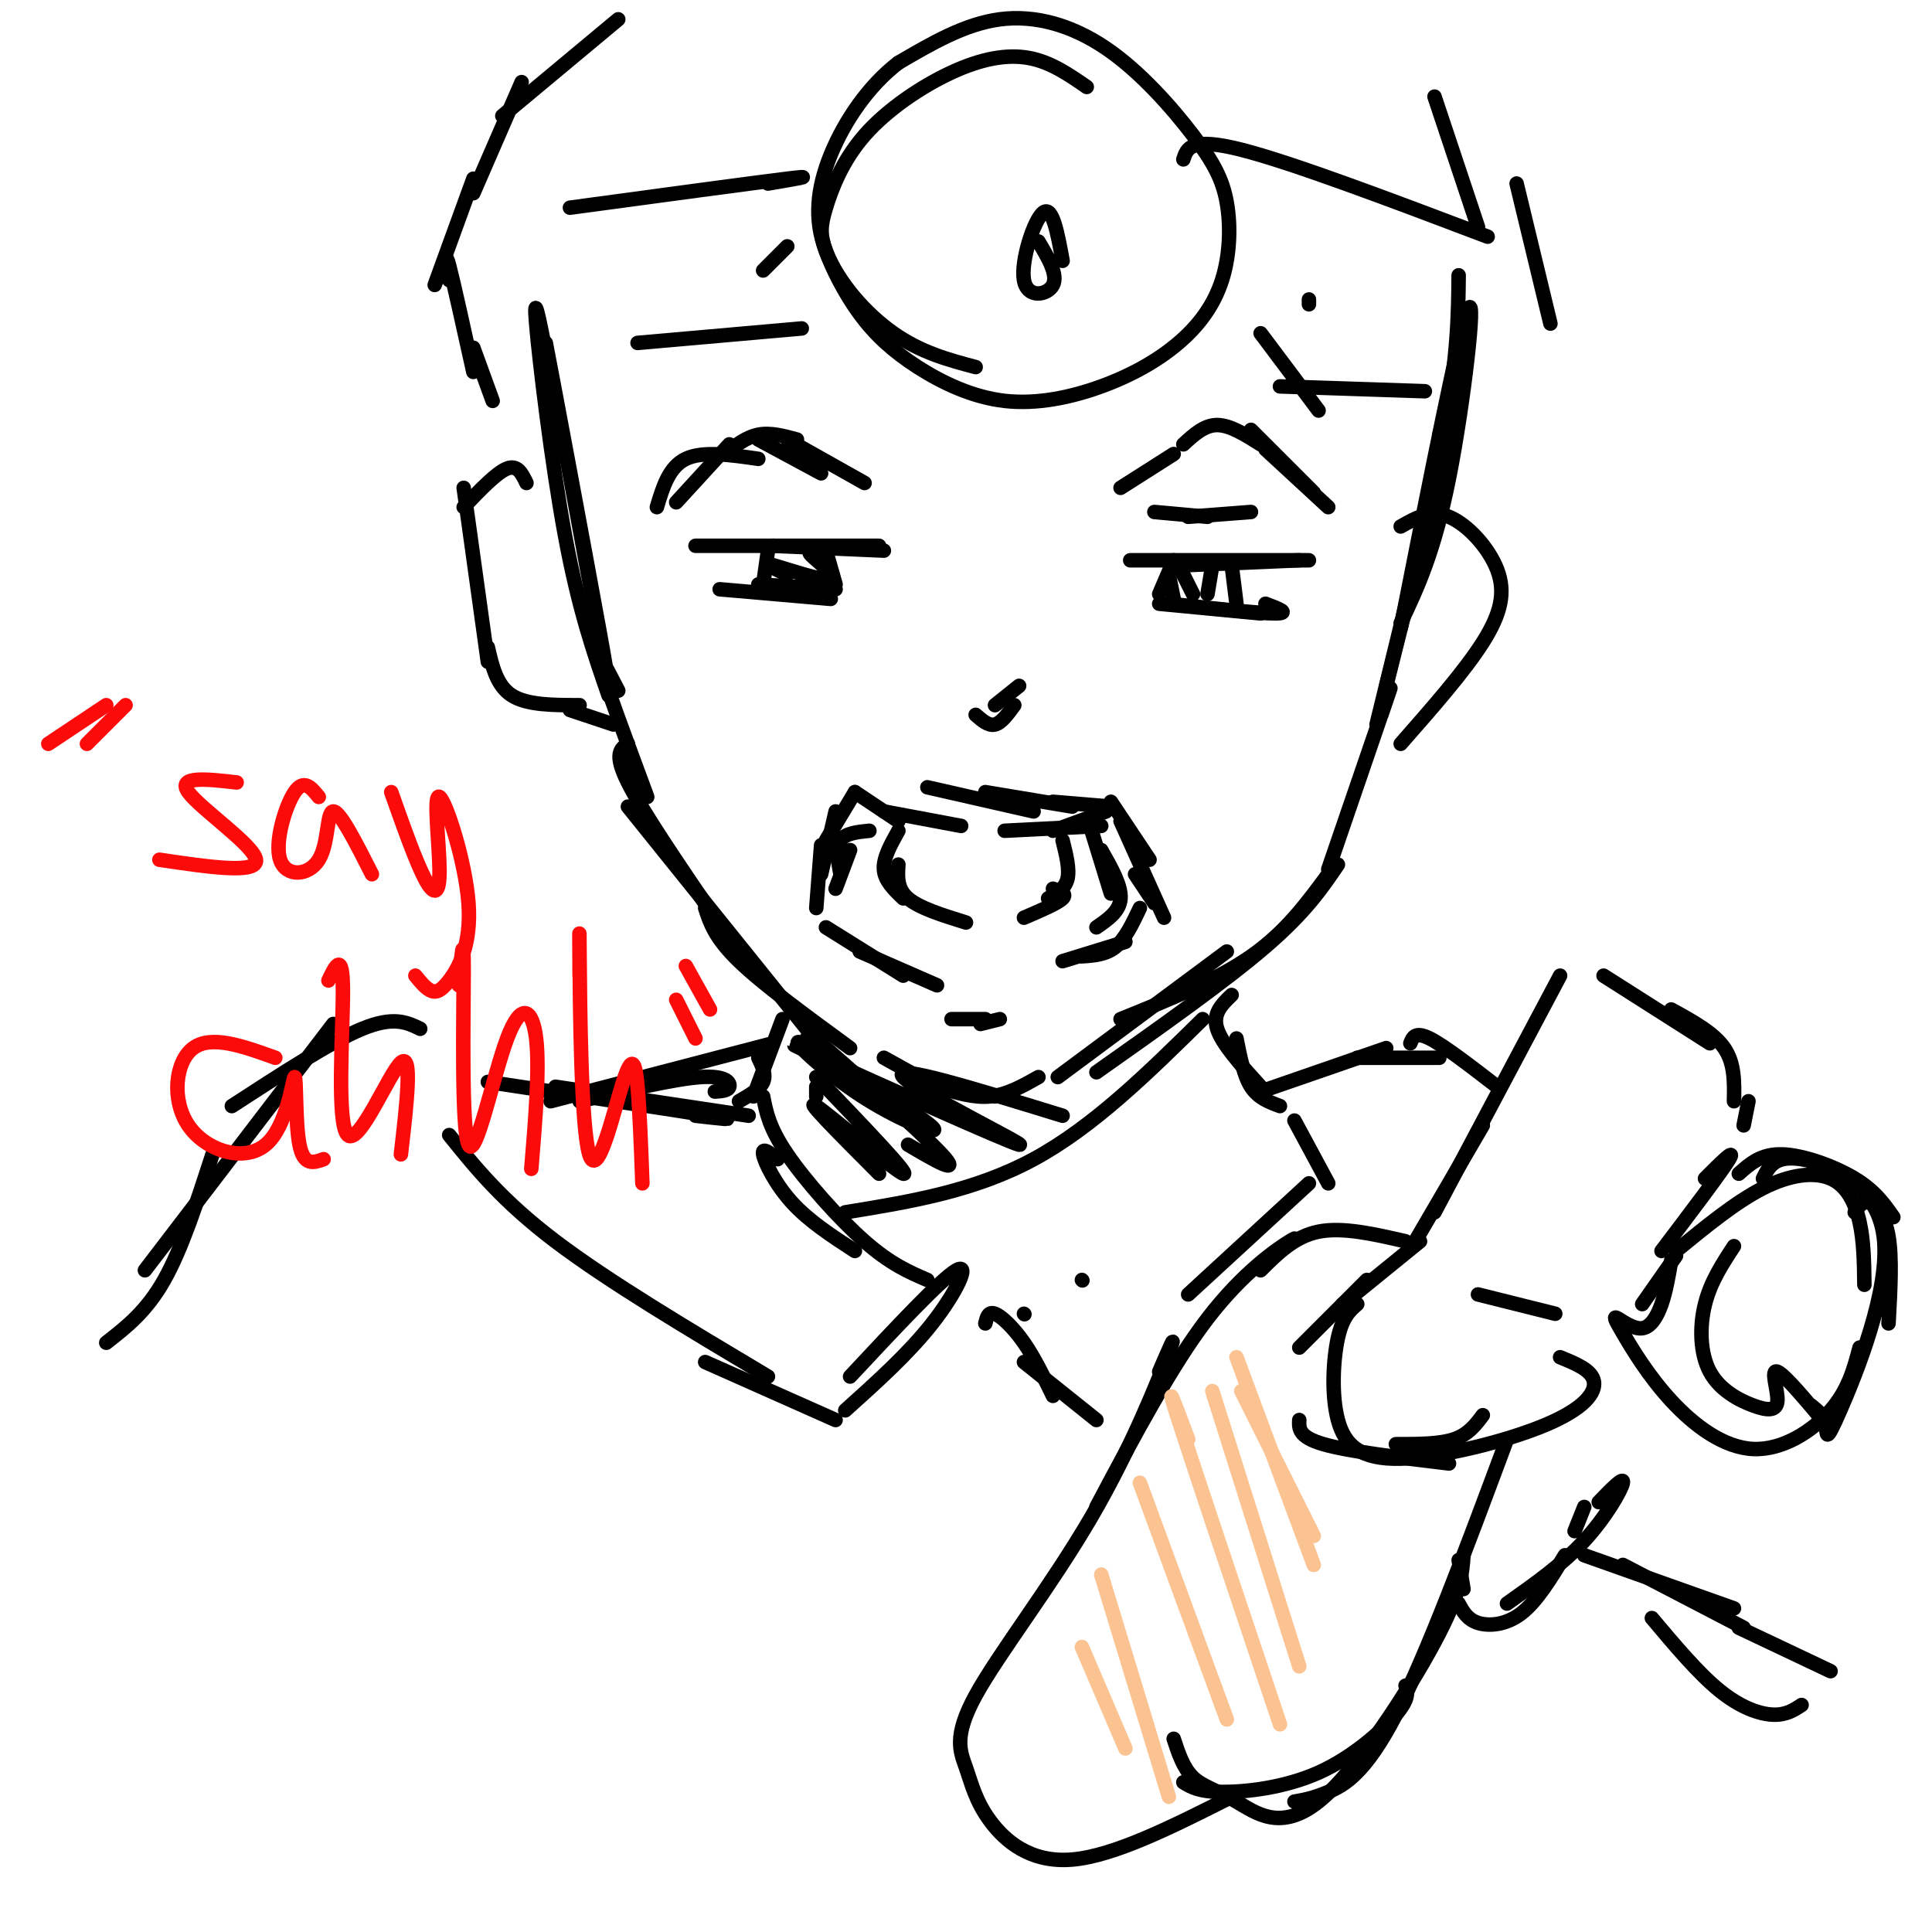 <svg viewBox='0 0 400 400' version='1.1' xmlns='http://www.w3.org/2000/svg' xmlns:xlink='http://www.w3.org/1999/xlink'><g fill='none' stroke='rgb(0,0,0)' stroke-width='3' stroke-linecap='round' stroke-linejoin='round'><path d='M123,127c1.933,9.400 3.867,18.800 1,3c-2.867,-15.800 -10.533,-56.800 -11,-59c-0.467,-2.200 6.267,34.400 13,71'/><path d='M113,73c-1.311,-6.689 -2.622,-13.378 -2,-6c0.622,7.378 3.178,28.822 6,44c2.822,15.178 5.911,24.089 9,33'/><path d='M128,143c-2.500,-4.833 -5.000,-9.667 -4,-6c1.000,3.667 5.500,15.833 10,28'/><path d='M130,154c-1.500,1.000 -3.000,2.000 0,8c3.000,6.000 10.500,17.000 18,28'/><path d='M130,167c0.000,0.000 37.000,46.000 37,46'/><path d='M146,188c1.000,3.083 2.000,6.167 7,11c5.000,4.833 14.000,11.417 23,18'/><path d='M290,129c3.467,-7.311 6.933,-14.622 10,-30c3.067,-15.378 5.733,-38.822 4,-35c-1.733,3.822 -7.867,34.911 -14,66'/><path d='M302,57c-0.083,8.250 -0.167,16.500 -3,32c-2.833,15.500 -8.417,38.250 -14,61'/><path d='M298,90c2.917,-8.833 5.833,-17.667 4,-9c-1.833,8.667 -8.417,34.833 -15,61'/><path d='M286,148c1.417,-4.167 2.833,-8.333 1,-3c-1.833,5.333 -6.917,20.167 -12,35'/><path d='M275,181c-4.417,6.000 -8.833,12.000 -16,17c-7.167,5.000 -17.083,9.000 -27,13'/><path d='M277,179c-3.333,4.917 -6.667,9.833 -15,17c-8.333,7.167 -21.667,16.583 -35,26'/><path d='M254,197c0.000,0.000 -35.000,26.000 -35,26'/><path d='M215,223c-3.250,1.833 -6.500,3.667 -10,4c-3.500,0.333 -7.250,-0.833 -11,-2'/><path d='M206,227c0.000,0.000 -17.000,-3.000 -17,-3'/><path d='M192,224c0.000,0.000 -9.000,-5.000 -9,-5'/><path d='M222,167c0.000,0.000 -18.000,-3.000 -18,-3'/><path d='M214,168c0.000,0.000 -22.000,-5.000 -22,-5'/><path d='M177,164c0.000,0.000 -6.000,10.000 -6,10'/><path d='M173,168c0.000,0.000 -3.000,13.000 -3,13'/><path d='M218,166c0.000,0.000 12.000,1.000 12,1'/><path d='M230,166c0.000,0.000 8.000,12.000 8,12'/><path d='M232,170c0.000,0.000 9.000,20.000 9,20'/><path d='M235,181c0.000,0.000 4.000,6.000 4,6'/><path d='M170,175c0.000,0.000 -1.000,13.000 -1,13'/><path d='M171,192c0.000,0.000 16.000,10.000 16,10'/><path d='M178,197c0.000,0.000 16.000,7.000 16,7'/><path d='M236,188c-1.500,3.167 -3.000,6.333 -5,8c-2.000,1.667 -4.500,1.833 -7,2'/><path d='M233,195c0.000,0.000 -13.000,4.000 -13,4'/><path d='M229,168c0.000,0.000 -11.000,4.000 -11,4'/><path d='M228,171c0.000,0.000 -20.000,1.000 -20,1'/><path d='M199,171c0.000,0.000 -16.000,-3.000 -16,-3'/><path d='M186,170c0.000,0.000 -9.000,-6.000 -9,-6'/><path d='M180,172c-2.500,0.250 -5.000,0.500 -6,2c-1.000,1.500 -0.500,4.250 0,7'/><path d='M176,176c0.000,0.000 -3.000,8.000 -3,8'/><path d='M186,172c-1.583,2.833 -3.167,5.667 -3,8c0.167,2.333 2.083,4.167 4,6'/><path d='M186,179c-0.167,2.500 -0.333,5.000 2,7c2.333,2.000 7.167,3.500 12,5'/><path d='M226,172c0.000,0.000 4.000,13.000 4,13'/><path d='M228,176c2.083,3.667 4.167,7.333 4,10c-0.167,2.667 -2.583,4.333 -5,6'/><path d='M220,174c0.750,3.000 1.500,6.000 1,8c-0.500,2.000 -2.250,3.000 -4,4'/><path d='M218,184c1.500,0.500 3.000,1.000 2,2c-1.000,1.000 -4.500,2.500 -8,4'/><path d='M207,211c0.000,0.000 -4.000,1.000 -4,1'/><path d='M204,211c0.000,0.000 -7.000,0.000 -7,0'/><path d='M179,100c0.000,0.000 -16.000,-9.000 -16,-9'/><path d='M165,91c-2.750,-0.750 -5.500,-1.500 -8,-1c-2.500,0.500 -4.750,2.250 -7,4'/><path d='M151,92c0.000,0.000 -11.000,12.000 -11,12'/><path d='M136,105c1.250,-4.167 2.500,-8.333 6,-10c3.500,-1.667 9.250,-0.833 15,0'/><path d='M157,91c0.000,0.000 13.000,7.000 13,7'/><path d='M232,101c0.000,0.000 11.000,-7.000 11,-7'/><path d='M245,92c2.167,-2.000 4.333,-4.000 7,-4c2.667,0.000 5.833,2.000 9,4'/><path d='M259,89c0.000,0.000 13.000,13.000 13,13'/><path d='M262,93c0.000,0.000 13.000,12.000 13,12'/><path d='M269,116c0.000,0.000 -23.000,1.000 -23,1'/><path d='M271,116c0.000,0.000 -37.000,0.000 -37,0'/><path d='M259,106c0.000,0.000 -13.000,1.000 -13,1'/><path d='M250,107c0.000,0.000 -11.000,-1.000 -11,-1'/><path d='M183,114c0.000,0.000 -23.000,-1.000 -23,-1'/><path d='M182,113c0.000,0.000 -38.000,0.000 -38,0'/><path d='M159,114c0.000,0.000 -1.000,7.000 -1,7'/><path d='M171,114c0.000,0.000 2.000,7.000 2,7'/><path d='M171,116c-2.095,-1.089 -4.190,-2.179 -3,-1c1.190,1.179 5.667,4.625 4,5c-1.667,0.375 -9.476,-2.321 -12,-3c-2.524,-0.679 0.238,0.661 3,2'/><path d='M173,122c0.000,0.000 -16.000,-1.000 -16,-1'/><path d='M172,124c0.000,0.000 -23.000,-2.000 -23,-2'/><path d='M262,125c2.667,1.000 5.333,2.000 2,2c-3.333,0.000 -12.667,-1.000 -22,-2'/><path d='M261,127c0.000,0.000 -21.000,-2.000 -21,-2'/><path d='M243,116c0.000,0.000 -3.000,7.000 -3,7'/><path d='M255,117c0.000,0.000 1.000,8.000 1,8'/><path d='M251,117c0.000,0.000 -1.000,6.000 -1,6'/><path d='M244,117c0.000,0.000 3.000,6.000 3,6'/><path d='M242,119c0.000,0.000 1.000,5.000 1,5'/><path d='M211,142c0.000,0.000 -5.000,4.000 -5,4'/><path d='M210,146c-1.333,1.833 -2.667,3.667 -4,4c-1.333,0.333 -2.667,-0.833 -4,-2'/><path d='M354,216c0.000,0.000 -22.000,-14.000 -22,-14'/><path d='M323,202c0.000,0.000 -26.000,49.000 -26,49'/><path d='M307,233c0.000,0.000 -14.000,24.000 -14,24'/><path d='M294,257c0.000,0.000 -16.000,13.000 -16,13'/><path d='M283,265c0.000,0.000 -14.000,14.000 -14,14'/><path d='M269,294c-0.083,1.750 -0.167,3.500 5,5c5.167,1.500 15.583,2.750 26,4'/><path d='M289,299c4.500,0.000 9.000,0.000 12,-1c3.000,-1.000 4.500,-3.000 6,-5'/><path d='M306,268c0.000,0.000 16.000,4.000 16,4'/><path d='M291,257c-6.500,-1.500 -13.000,-3.000 -18,-2c-5.000,1.000 -8.500,4.500 -12,8'/><path d='M265,259c2.222,-1.756 4.444,-3.511 2,-2c-2.444,1.511 -9.556,6.289 -17,16c-7.444,9.711 -15.222,24.356 -23,39'/><path d='M240,284c1.950,-4.522 3.900,-9.045 2,-4c-1.900,5.045 -7.651,19.657 -16,34c-8.349,14.343 -19.295,28.418 -24,37c-4.705,8.582 -3.168,11.671 -2,15c1.168,3.329 1.968,6.896 5,11c3.032,4.104 8.295,8.744 17,8c8.705,-0.744 20.853,-6.872 33,-13'/><path d='M312,298c-8.311,22.333 -16.622,44.667 -23,57c-6.378,12.333 -10.822,14.667 -14,16c-3.178,1.333 -5.089,1.667 -7,2'/><path d='M291,349c0.417,1.310 0.833,2.619 -2,6c-2.833,3.381 -8.917,8.833 -16,12c-7.083,3.167 -15.167,4.048 -20,4c-4.833,-0.048 -6.417,-1.024 -8,-2'/><path d='M362,228c0.000,0.000 -1.000,5.000 -1,5'/><path d='M353,244c3.250,-3.250 6.500,-6.500 5,-4c-1.500,2.500 -7.750,10.750 -14,19'/><path d='M347,260c0.000,0.000 -7.000,10.000 -7,10'/><path d='M360,243c2.311,-2.067 4.622,-4.133 9,-4c4.378,0.133 10.822,2.467 15,5c4.178,2.533 6.089,5.267 8,8'/><path d='M384,251c0.822,-1.222 1.644,-2.444 3,-2c1.356,0.444 3.244,2.556 4,7c0.756,4.444 0.378,11.222 0,18'/><path d='M359,258c-2.421,3.689 -4.843,7.378 -6,12c-1.157,4.622 -1.050,10.178 1,14c2.050,3.822 6.044,5.911 9,7c2.956,1.089 4.873,1.178 5,-1c0.127,-2.178 -1.535,-6.622 0,-6c1.535,0.622 6.268,6.311 11,12'/><path d='M225,18c-3.744,-2.590 -7.488,-5.179 -12,-6c-4.512,-0.821 -9.794,0.128 -16,3c-6.206,2.872 -13.338,7.668 -18,13c-4.662,5.332 -6.855,11.200 -8,15c-1.145,3.800 -1.241,5.531 0,9c1.241,3.469 3.819,8.674 7,13c3.181,4.326 6.964,7.772 12,11c5.036,3.228 11.325,6.237 18,7c6.675,0.763 13.737,-0.721 20,-3c6.263,-2.279 11.727,-5.353 16,-9c4.273,-3.647 7.357,-7.867 9,-13c1.643,-5.133 1.846,-11.179 1,-16c-0.846,-4.821 -2.742,-8.416 -7,-14c-4.258,-5.584 -10.877,-13.157 -18,-18c-7.123,-4.843 -14.749,-6.955 -22,-6c-7.251,0.955 -14.125,4.978 -21,9'/><path d='M186,13c-6.190,4.732 -11.164,12.062 -14,19c-2.836,6.938 -3.533,13.483 -1,20c2.533,6.517 8.295,13.005 14,17c5.705,3.995 11.352,5.498 17,7'/><path d='M220,54c-1.042,-5.726 -2.083,-11.452 -4,-10c-1.917,1.452 -4.708,10.083 -4,14c0.708,3.917 4.917,3.119 6,1c1.083,-2.119 -0.958,-5.560 -3,-9'/><path d='M163,51c0.000,0.000 -5.000,5.000 -5,5'/><path d='M109,100c-0.917,-1.917 -1.833,-3.833 -4,-3c-2.167,0.833 -5.583,4.417 -9,8'/><path d='M96,101c0.000,0.000 5.000,36.000 5,36'/><path d='M101,134c0.917,4.000 1.833,8.000 5,10c3.167,2.000 8.583,2.000 14,2'/><path d='M290,109c3.107,-1.768 6.214,-3.536 10,-2c3.786,1.536 8.250,6.375 10,11c1.750,4.625 0.786,9.036 -3,15c-3.786,5.964 -10.393,13.482 -17,21'/><path d='M261,69c0.000,0.000 12.000,16.000 12,16'/><path d='M271,62c0.000,0.000 0.000,1.000 0,1'/><path d='M245,33c0.750,-2.333 1.500,-4.667 12,-2c10.500,2.667 30.750,10.333 51,18'/><path d='M265,80c0.000,0.000 30.000,1.000 30,1'/><path d='M159,38c5.417,-0.917 10.833,-1.833 4,-1c-6.833,0.833 -25.917,3.417 -45,6'/><path d='M166,68c0.000,0.000 -34.000,3.000 -34,3'/><path d='M128,4c0.000,0.000 -24.000,20.000 -24,20'/><path d='M108,17c0.000,0.000 -10.000,23.000 -10,23'/><path d='M98,37c0.000,0.000 -8.000,22.000 -8,22'/><path d='M93,58c-0.417,-3.083 -0.833,-6.167 0,-3c0.833,3.167 2.917,12.583 5,22'/><path d='M98,72c0.000,0.000 4.000,11.000 4,11'/><path d='M297,20c0.000,0.000 9.000,27.000 9,27'/><path d='M314,38c0.000,0.000 7.000,29.000 7,29'/><path d='M255,206c-2.000,1.917 -4.000,3.833 -3,7c1.000,3.167 5.000,7.583 9,12'/><path d='M256,215c0.750,3.833 1.500,7.667 3,10c1.500,2.333 3.750,3.167 6,4'/><path d='M162,211c0.000,0.000 -6.000,16.000 -6,16'/><path d='M157,219c0.833,1.750 1.667,3.500 1,5c-0.667,1.500 -2.833,2.750 -5,4'/><path d='M323,281c3.285,1.338 6.569,2.676 7,5c0.431,2.324 -1.992,5.634 -10,9c-8.008,3.366 -21.600,6.789 -30,7c-8.400,0.211 -11.608,-2.789 -13,-8c-1.392,-5.211 -0.969,-12.632 0,-17c0.969,-4.368 2.485,-5.684 4,-7'/><path d='M346,209c4.417,2.417 8.833,4.833 11,8c2.167,3.167 2.083,7.083 2,11'/><path d='M347,259c6.196,-5.077 12.393,-10.155 18,-13c5.607,-2.845 10.625,-3.458 14,-2c3.375,1.458 5.107,4.988 6,9c0.893,4.012 0.946,8.506 1,13'/><path d='M303,322c-0.268,3.898 -0.536,7.796 -6,18c-5.464,10.204 -16.124,26.715 -24,33c-7.876,6.285 -12.967,2.346 -17,0c-4.033,-2.346 -7.010,-3.099 -9,-5c-1.990,-1.901 -2.995,-4.951 -4,-8'/><path d='M261,226c0.000,0.000 26.000,-9.000 26,-9'/><path d='M281,219c0.000,0.000 17.000,0.000 17,0'/><path d='M292,216c0.500,-1.250 1.000,-2.500 4,-1c3.000,1.500 8.500,5.750 14,10'/><path d='M155,231c0.000,0.000 -40.000,-6.000 -40,-6'/><path d='M144,231c5.083,0.583 10.167,1.167 3,0c-7.167,-1.167 -26.583,-4.083 -46,-7'/><path d='M87,213c-2.750,-1.333 -5.500,-2.667 -12,0c-6.500,2.667 -16.750,9.333 -27,16'/><path d='M69,212c0.000,0.000 -39.000,51.000 -39,51'/><path d='M44,239c-3.167,9.750 -6.333,19.500 -10,26c-3.667,6.500 -7.833,9.750 -12,13'/><path d='M158,227c0.622,3.244 1.244,6.489 5,12c3.756,5.511 10.644,13.289 16,18c5.356,4.711 9.178,6.356 13,8'/><path d='M161,240c-1.644,-1.311 -3.289,-2.622 -3,-1c0.289,1.622 2.511,6.178 6,10c3.489,3.822 8.244,6.911 13,10'/><path d='M224,265c0.000,0.000 0.100,0.100 0.1,0.1'/><path d='M212,272c0.000,0.000 0.100,0.100 0.1,0.1'/><path d='M148,226c1.378,-0.089 2.756,-0.178 3,-1c0.244,-0.822 -0.644,-2.378 -6,-2c-5.356,0.378 -15.178,2.689 -25,5'/><path d='M160,216c0.000,0.000 -46.000,12.000 -46,12'/><path d='M93,235c5.500,6.833 11.000,13.667 22,22c11.000,8.333 27.500,18.167 44,28'/><path d='M146,282c0.000,0.000 27.000,12.000 27,12'/><path d='M176,285c9.444,-10.111 18.889,-20.222 22,-22c3.111,-1.778 -0.111,4.778 -5,11c-4.889,6.222 -11.444,12.111 -18,18'/><path d='M204,274c0.311,-1.267 0.622,-2.533 2,-2c1.378,0.533 3.822,2.867 6,6c2.178,3.133 4.089,7.067 6,11'/><path d='M212,282c0.000,0.000 15.000,12.000 15,12'/><path d='M268,232c0.000,0.000 7.000,13.000 7,13'/><path d='M271,245c0.000,0.000 -25.000,23.000 -25,23'/><path d='M249,211c-11.333,11.167 -22.667,22.333 -35,29c-12.333,6.667 -25.667,8.833 -39,11'/><path d='M169,227c0.000,0.000 0.000,-2.000 0,-2'/><path d='M167,215c9.955,7.620 19.911,15.241 18,14c-1.911,-1.241 -15.687,-11.343 -19,-13c-3.313,-1.657 3.839,5.131 11,10c7.161,4.869 14.332,7.820 16,8c1.668,0.180 -2.166,-2.410 -6,-5'/><path d='M173,220c-6.815,-2.923 -13.631,-5.845 -3,-1c10.631,4.845 38.708,17.458 41,18c2.292,0.542 -21.202,-10.988 -24,-14c-2.798,-3.012 15.101,2.494 33,8'/><path d='M173,219c-3.667,-3.333 -7.333,-6.667 -2,-2c5.333,4.667 19.667,17.333 24,22c4.333,4.667 -1.333,1.333 -7,-2'/><path d='M169,223c9.889,10.311 19.778,20.622 18,20c-1.778,-0.622 -15.222,-12.178 -18,-14c-2.778,-1.822 5.111,6.089 13,14'/><path d='M118,147c0.000,0.000 9.000,3.000 9,3'/></g>
<g fill='none' stroke='rgb(253,10,10)' stroke-width='3' stroke-linecap='round' stroke-linejoin='round'><path d='M49,162c-6.222,-0.711 -12.444,-1.422 -10,2c2.444,3.422 13.556,10.978 14,14c0.444,3.022 -9.778,1.511 -20,0'/><path d='M66,165c-1.542,-1.907 -3.085,-3.815 -5,-1c-1.915,2.815 -4.204,10.352 -3,14c1.204,3.648 5.901,3.405 8,0c2.099,-3.405 1.600,-9.973 3,-10c1.400,-0.027 4.700,6.486 8,13'/><path d='M81,164c2.563,7.233 5.127,14.467 7,18c1.873,3.533 3.057,3.366 3,-2c-0.057,-5.366 -1.355,-15.929 0,-15c1.355,0.929 5.363,13.352 6,22c0.637,8.648 -2.098,13.521 -4,16c-1.902,2.479 -2.972,2.566 -4,2c-1.028,-0.566 -2.014,-1.783 -3,-3'/><path d='M26,146c0.000,0.000 -8.000,8.000 -8,8'/><path d='M22,146c0.000,0.000 -12.000,8.000 -12,8'/><path d='M57,219c-6.635,-2.394 -13.270,-4.787 -17,-2c-3.730,2.787 -4.555,10.755 -1,16c3.555,5.245 11.489,7.767 16,4c4.511,-3.767 5.599,-13.822 6,-14c0.401,-0.178 0.115,9.521 1,14c0.885,4.479 2.943,3.740 5,3'/><path d='M68,203c1.482,-3.107 2.964,-6.214 3,2c0.036,8.214 -1.375,27.750 1,30c2.375,2.250 8.536,-12.786 11,-15c2.464,-2.214 1.232,8.393 0,19'/><path d='M95,204c0.502,-5.968 1.005,-11.936 1,-3c-0.005,8.936 -0.517,32.777 1,36c1.517,3.223 5.062,-14.171 8,-22c2.938,-7.829 5.268,-6.094 6,0c0.732,6.094 -0.134,16.547 -1,27'/><path d='M120,202c-0.037,-6.764 -0.073,-13.528 0,-4c0.073,9.528 0.257,35.348 2,41c1.743,5.652 5.046,-8.863 7,-15c1.954,-6.137 2.558,-3.896 3,1c0.442,4.896 0.721,12.448 1,20'/><path d='M142,200c0.000,0.000 5.000,9.000 5,9'/><path d='M140,207c0.000,0.000 4.000,8.000 4,8'/></g>
<g fill='none' stroke='rgb(252,195,146)' stroke-width='3' stroke-linecap='round' stroke-linejoin='round'><path d='M257,288c0.000,0.000 15.000,30.000 15,30'/><path d='M256,281c0.000,0.000 16.000,43.000 16,43'/><path d='M251,288c0.000,0.000 18.000,57.000 18,57'/><path d='M246,298c-2.583,-6.917 -5.167,-13.833 -2,-4c3.167,9.833 12.083,36.417 21,63'/><path d='M236,307c0.000,0.000 18.000,49.000 18,49'/><path d='M228,326c0.000,0.000 14.000,46.000 14,46'/><path d='M224,341c0.000,0.000 9.000,21.000 9,21'/></g>
<g fill='none' stroke='rgb(0,0,0)' stroke-width='3' stroke-linecap='round' stroke-linejoin='round'><path d='M365,244c1.203,-2.442 2.405,-4.884 8,-4c5.595,0.884 15.582,5.093 17,16c1.418,10.907 -5.734,28.514 -9,36c-3.266,7.486 -2.648,4.853 -3,3c-0.352,-1.853 -1.676,-2.927 -3,-4'/><path d='M385,279c-1.163,4.391 -2.326,8.781 -6,13c-3.674,4.219 -9.859,8.265 -16,8c-6.141,-0.265 -12.238,-4.843 -17,-10c-4.762,-5.157 -8.188,-10.893 -10,-14c-1.813,-3.107 -2.012,-3.585 -1,-3c1.012,0.585 3.234,2.235 5,2c1.766,-0.235 3.076,-2.353 4,-5c0.924,-2.647 1.462,-5.824 2,-9'/><path d='M328,312c0.000,0.000 -2.000,5.000 -2,5'/><path d='M331,311c2.644,-2.733 5.289,-5.467 5,-4c-0.289,1.467 -3.511,7.133 -8,12c-4.489,4.867 -10.244,8.933 -16,13'/><path d='M324,322c-2.889,4.756 -5.778,9.511 -9,12c-3.222,2.489 -6.778,2.711 -9,2c-2.222,-0.711 -3.111,-2.356 -4,-4'/><path d='M303,329c0.000,0.000 -1.000,-6.000 -1,-6'/><path d='M328,322c0.000,0.000 31.000,11.000 31,11'/><path d='M336,324c0.000,0.000 25.000,13.000 25,13'/><path d='M342,335c4.822,5.733 9.644,11.467 14,15c4.356,3.533 8.244,4.867 11,5c2.756,0.133 4.378,-0.933 6,-2'/><path d='M360,337c0.000,0.000 19.000,9.000 19,9'/></g>
</svg>